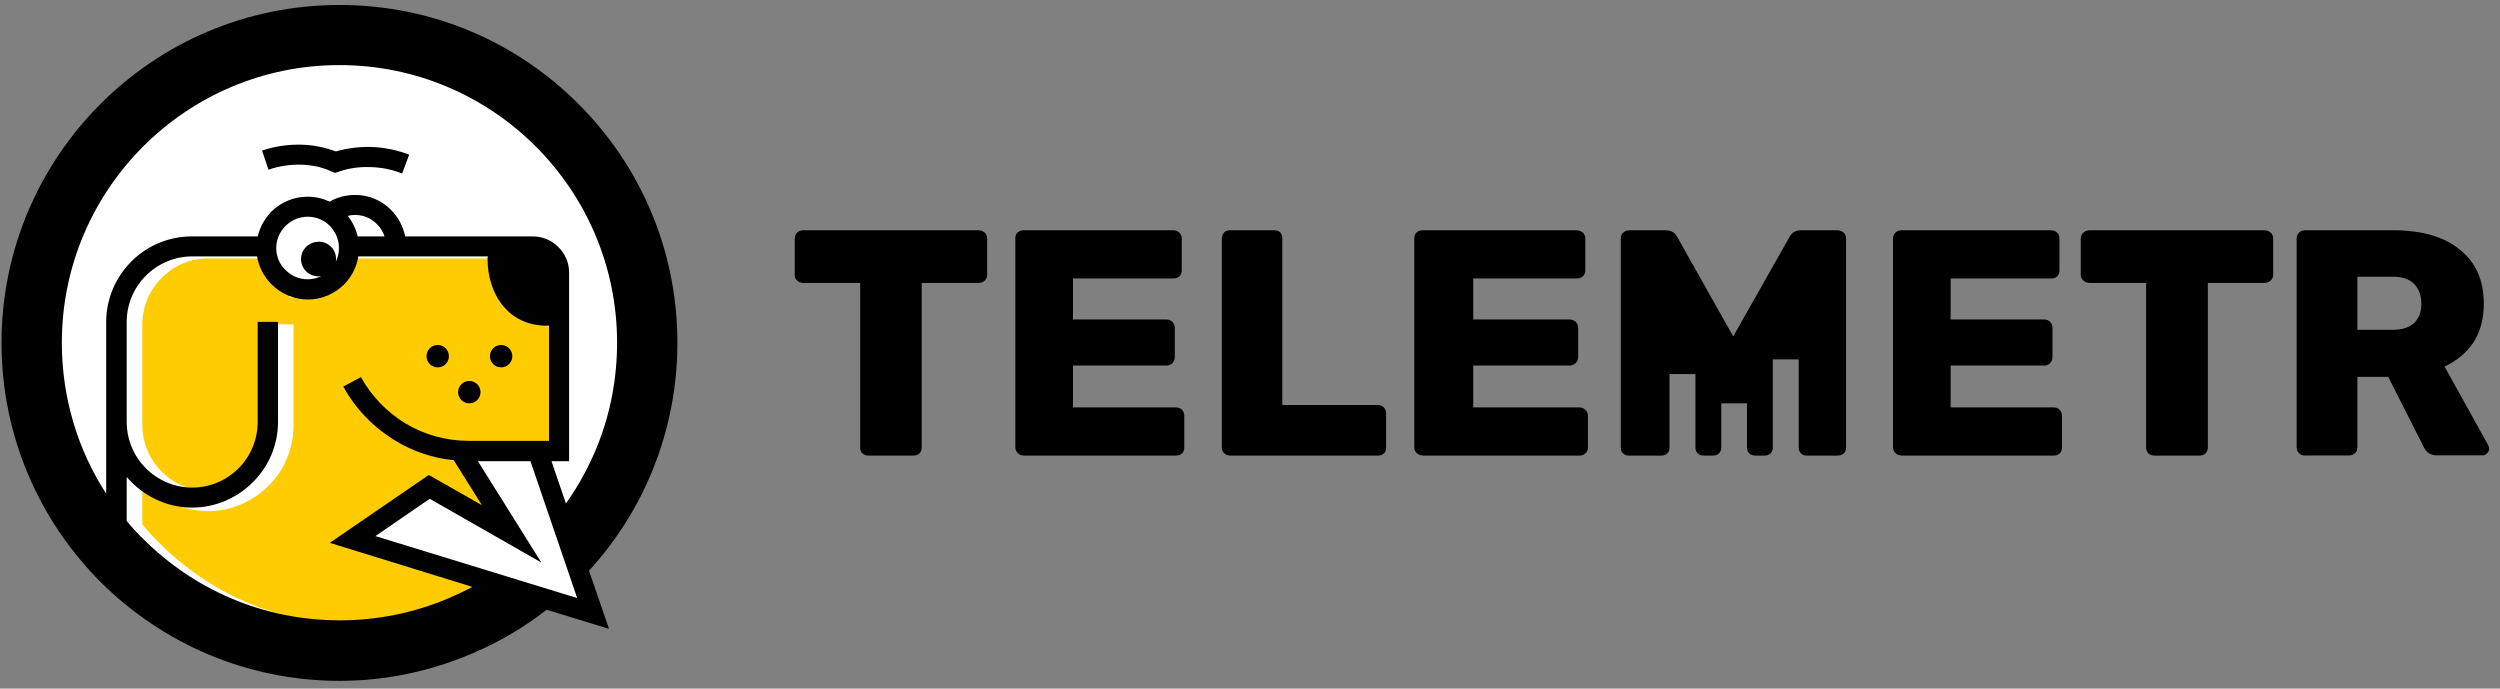 <svg width="167" height="46" viewBox="0 0 167 46" fill="none" xmlns="http://www.w3.org/2000/svg">
<rect x="0" y="0" width="167" height="46" fill="#808080" stroke="none"/>
<g clip-path="url(#clip0_413_3194)">
<g clip-path="url(#clip1_413_3194)">
<path d="M33.676 38.918C33.301 39.175 32.926 39.411 32.538 39.647C31.83 40.063 31.08 40.431 30.317 40.771C29.116 41.285 27.86 41.673 26.562 41.951C25.264 42.207 23.967 42.346 22.669 42.346C20.053 42.346 17.533 41.833 15.236 40.868C12.856 39.883 10.711 38.447 8.921 36.656C5.402 33.139 3.237 28.274 3.237 22.911C3.237 20.295 3.751 17.776 4.715 15.493C5.701 13.093 7.137 10.949 8.928 9.158C10.718 7.389 12.863 5.932 15.243 4.947C17.547 4.003 20.059 3.469 22.676 3.469C25.292 3.469 27.811 4.003 30.095 4.947C32.496 5.932 34.64 7.382 36.431 9.158C39.949 12.676 42.114 17.54 42.114 22.904C42.114 24.125 41.997 25.36 41.761 26.561C41.525 27.782 41.171 28.961 40.72 30.12C40.289 31.203 39.755 32.243 39.144 33.229C38.749 33.86 38.318 34.471 37.867 35.04L39.831 40.806L33.696 38.918H33.676Z" fill="white"/>
<path d="M9.508 35.027C9.86 35.459 10.234 35.877 10.628 36.253C13.983 39.63 18.611 41.719 23.73 41.719C26.283 41.719 28.773 41.203 31.043 40.222C31.575 39.985 32.08 39.748 32.592 39.47L23.101 36.51L28.476 32.799L33.533 35.124L31.354 30.96C29.963 30.821 28.67 30.369 27.508 29.679C26.034 28.788 24.823 27.528 24 26.01L25.764 28.356C26.491 29.637 30.095 30.209 31.354 30.96C32.592 31.692 31.257 29.658 32.765 29.658H37.725V21.922H37.566C36.328 21.922 35.373 21.428 34.702 20.641C33.976 19.812 33.623 18.649 33.623 17.424V17.264H23.149C23.032 17.995 22.679 18.642 22.188 19.137C21.558 19.77 20.701 19.889 19.76 19.889C18.819 19.889 19.801 19.77 19.192 19.137C18.681 18.642 18.349 17.995 18.231 17.264H13.9C12.683 17.264 11.59 17.758 10.801 18.566C9.999 19.353 9.508 20.46 9.508 21.665V28.377C9.508 29.603 9.999 30.703 10.801 31.497C11.583 32.304 12.683 32.799 13.9 32.799C15.118 32.799 16.197 32.304 16.979 31.497C17.781 30.71 18.272 29.603 18.272 28.377V21.665H19.608V28.377C19.608 29.979 18.978 31.42 17.94 32.444C16.903 33.488 15.471 34.143 13.9 34.143C12.33 34.143 10.877 33.488 9.86 32.444C9.743 32.325 9.625 32.207 9.508 32.089V35.027Z" fill="#FECC00"/>
<path d="M31.35 25.448C30.935 25.448 30.602 25.78 30.602 26.196C30.602 26.611 30.935 26.943 31.35 26.943C31.765 26.943 32.098 26.611 32.098 26.196C32.098 25.78 31.765 25.448 31.35 25.448ZM37.809 33.63C38.653 32.433 39.359 31.138 39.906 29.781C40.771 27.622 41.221 25.289 41.221 22.894C41.221 17.771 39.145 13.14 35.787 9.783C32.43 6.425 27.799 4.348 22.676 4.348C17.554 4.348 12.922 6.425 9.565 9.783C6.208 13.14 4.131 17.771 4.131 22.894C4.131 26.604 5.211 30.072 7.094 32.98V28.175V21.502C7.094 19.931 7.745 18.498 8.783 17.459C9.821 16.421 11.254 15.791 12.826 15.791H17.221C17.36 15.161 17.692 14.594 18.121 14.144C18.751 13.514 19.61 13.14 20.551 13.14C21.084 13.14 21.569 13.258 22.026 13.472C22.282 13.313 22.538 13.216 22.808 13.14C23.105 13.064 23.396 13.022 23.708 13.022C24.649 13.022 25.514 13.396 26.123 14.026C26.594 14.497 26.927 15.106 27.065 15.791H35.58C36.244 15.791 36.853 16.047 37.289 16.497C37.739 16.927 38.016 17.536 38.016 18.207V30.806H36.839L37.802 33.63H37.809ZM8.451 34.786C8.804 35.215 9.177 35.631 9.572 36.005C12.929 39.362 17.561 41.439 22.683 41.439C25.237 41.439 27.709 40.926 30 39.95C30.533 39.715 31.038 39.48 31.551 39.203L22.032 36.261L28.643 31.727L32.194 33.748L30.311 30.744C28.92 30.605 27.605 30.155 26.463 29.47C24.988 28.584 23.756 27.331 22.932 25.822L24.109 25.192C24.815 26.465 25.874 27.566 27.134 28.314C28.373 29.041 29.785 29.449 31.315 29.449H36.673V21.758H36.535C35.282 21.758 34.32 21.267 33.648 20.485C32.942 19.661 32.568 18.505 32.568 17.287C32.568 17.224 32.568 17.189 32.589 17.127H23.936C23.818 17.854 23.486 18.498 22.995 18.989C22.365 19.619 21.506 20.007 20.565 20.007C19.623 20.007 18.758 19.612 18.135 18.989C17.644 18.498 17.291 17.854 17.173 17.127H12.839C11.642 17.127 10.541 17.619 9.738 18.422C8.956 19.204 8.464 20.305 8.464 21.502V28.175C8.464 29.394 8.956 30.488 9.738 31.277C10.541 32.08 11.642 32.571 12.839 32.571C14.037 32.571 15.138 32.08 15.941 31.277C16.723 30.494 17.214 29.394 17.214 28.175V21.502H18.571V28.175C18.571 29.767 17.92 31.201 16.882 32.218C15.844 33.257 14.411 33.907 12.839 33.907C11.268 33.907 9.835 33.257 8.797 32.218C8.679 32.1 8.561 31.983 8.464 31.865V34.786H8.451ZM36.514 40.733C35.005 41.91 33.337 42.892 31.571 43.64C28.782 44.838 25.764 45.481 22.683 45.481C16.446 45.481 10.811 42.948 6.713 38.87C2.629 34.772 0.102 29.138 0.102 22.901C0.102 16.663 2.636 11.029 6.713 6.944C10.811 2.846 16.446 0.333 22.683 0.333C28.92 0.333 34.555 2.846 38.639 6.944C42.737 11.029 45.25 16.657 45.25 22.901C45.25 25.787 44.703 28.632 43.644 31.277C42.64 33.789 41.194 36.102 39.345 38.123L40.681 42.006L36.521 40.733H36.514ZM31.924 30.806L36.161 37.576L28.706 33.319L25.078 35.811L38.556 39.95L35.434 30.806H31.924ZM25.687 15.791C25.59 15.48 25.41 15.203 25.196 14.988C24.822 14.594 24.296 14.358 23.721 14.358C23.541 14.358 23.389 14.379 23.23 14.421C23.541 14.815 23.777 15.286 23.895 15.791H25.68H25.687ZM21.292 16.144C21.942 16.144 22.448 16.657 22.448 17.3C22.448 17.363 22.448 17.439 22.427 17.494C22.565 17.217 22.642 16.906 22.642 16.573C22.642 15.985 22.406 15.473 22.032 15.085C21.659 14.711 21.133 14.476 20.558 14.476C19.983 14.476 19.457 14.711 19.084 15.085C18.689 15.48 18.453 15.985 18.453 16.573C18.453 17.162 18.689 17.674 19.084 18.048C19.457 18.422 19.97 18.657 20.558 18.657C20.89 18.657 21.188 18.581 21.479 18.442C21.402 18.463 21.34 18.463 21.285 18.463C20.634 18.463 20.108 17.951 20.108 17.307C20.108 16.663 20.641 16.151 21.285 16.151L21.292 16.144ZM26.864 11.589C26.158 11.312 25.431 11.174 24.704 11.16C23.978 11.139 23.271 11.236 22.628 11.472L22.372 11.548L22.136 11.451C21.506 11.153 20.821 11.022 20.115 11.001C19.388 10.98 18.64 11.098 17.934 11.333L17.505 10.059C18.37 9.762 19.27 9.644 20.156 9.665C20.939 9.686 21.707 9.845 22.434 10.115C23.181 9.9 23.964 9.803 24.746 9.817C25.632 9.838 26.491 10.011 27.335 10.329L26.864 11.582V11.589ZM33.475 23.046C33.06 23.046 32.727 23.378 32.727 23.794C32.727 24.209 33.06 24.541 33.475 24.541C33.89 24.541 34.223 24.209 34.223 23.794C34.223 23.378 33.89 23.046 33.475 23.046ZM29.239 23.046C28.823 23.046 28.491 23.378 28.491 23.794C28.491 24.209 28.823 24.541 29.239 24.541C29.654 24.541 29.986 24.209 29.986 23.794C29.986 23.378 29.654 23.046 29.239 23.046Z" fill="black"/>
<path d="M153.97 30.432C153.811 30.432 153.694 30.391 153.576 30.273C153.48 30.177 153.417 30.038 153.417 29.9V15.936C153.417 15.777 153.48 15.639 153.576 15.542C153.673 15.445 153.811 15.383 153.97 15.383H159.886C161.766 15.383 163.258 15.811 164.316 16.675C165.394 17.539 165.919 18.734 165.919 20.296C165.919 21.297 165.685 22.154 165.235 22.859C164.765 23.564 164.116 24.11 163.293 24.483L166.21 29.734C166.25 29.831 166.271 29.914 166.271 29.969C166.271 30.087 166.231 30.204 166.133 30.28C166.058 30.377 165.94 30.418 165.823 30.418H162.789C162.374 30.418 162.083 30.239 161.903 29.852L159.533 25.174H157.474V29.893C157.474 30.052 157.412 30.19 157.295 30.287C157.197 30.384 157.059 30.425 156.901 30.425H153.963L153.97 30.432ZM159.865 22.03C160.473 22.03 160.944 21.871 161.275 21.56C161.586 21.263 161.745 20.834 161.745 20.289C161.745 19.743 161.586 19.308 161.275 18.976C160.944 18.644 160.473 18.485 159.865 18.485H157.474V22.03H159.865Z" fill="black"/>
<path d="M143.935 30.432C143.776 30.432 143.637 30.391 143.52 30.294C143.422 30.197 143.36 30.059 143.36 29.9V18.898H139.569C139.41 18.898 139.272 18.836 139.174 18.739C139.057 18.643 138.994 18.505 138.994 18.346V15.935C138.994 15.777 139.057 15.638 139.174 15.542C139.272 15.445 139.41 15.383 139.569 15.383H151.274C151.433 15.383 151.572 15.445 151.689 15.542C151.787 15.638 151.849 15.777 151.849 15.935V18.346C151.849 18.505 151.787 18.643 151.689 18.739C151.572 18.836 151.433 18.898 151.274 18.898H147.484V29.9C147.484 30.059 147.421 30.197 147.323 30.294C147.206 30.391 147.068 30.432 146.908 30.432H143.921H143.935Z" fill="black"/>
<path d="M126.999 30.418C126.842 30.418 126.726 30.377 126.61 30.26C126.515 30.163 126.453 30.025 126.453 29.887V15.935C126.453 15.776 126.515 15.638 126.61 15.542C126.705 15.445 126.842 15.383 126.999 15.383H137.023C137.18 15.383 137.317 15.445 137.412 15.542C137.528 15.638 137.569 15.776 137.569 15.935V18.068C137.569 18.227 137.528 18.365 137.412 18.462C137.317 18.558 137.18 18.6 137.023 18.6H130.304V21.34H136.559C136.716 21.34 136.852 21.402 136.947 21.499C137.063 21.617 137.105 21.734 137.105 21.893V23.846C137.105 24.005 137.063 24.143 136.947 24.261C136.852 24.357 136.716 24.419 136.559 24.419H130.304V27.215H137.193C137.35 27.215 137.467 27.257 137.583 27.374C137.678 27.471 137.74 27.609 137.74 27.767V29.901C137.74 30.059 137.678 30.197 137.583 30.294C137.467 30.391 137.35 30.432 137.193 30.432H126.992L126.999 30.418Z" fill="black"/>
<path d="M95.014 30.418C94.874 30.418 94.734 30.377 94.635 30.26C94.516 30.163 94.474 30.025 94.474 29.887V15.935C94.474 15.776 94.516 15.638 94.614 15.542C94.713 15.445 94.853 15.383 95.014 15.383H105.317C105.478 15.383 105.618 15.445 105.738 15.542C105.836 15.638 105.899 15.776 105.899 15.935V18.068C105.899 18.227 105.836 18.365 105.738 18.462C105.618 18.558 105.478 18.6 105.317 18.6H98.411V21.34H104.839C105.001 21.34 105.141 21.402 105.26 21.499C105.359 21.617 105.422 21.755 105.422 21.893V23.846C105.422 24.005 105.359 24.143 105.26 24.261C105.141 24.357 105.001 24.419 104.839 24.419H98.411V27.215H105.492C105.653 27.215 105.794 27.257 105.892 27.374C106.011 27.471 106.074 27.609 106.074 27.767V29.901C106.074 30.059 106.011 30.197 105.892 30.294C105.794 30.391 105.653 30.432 105.492 30.432H95.007L95.014 30.418Z" fill="black"/>
<path d="M82.145 30.425C82.008 30.425 81.872 30.384 81.776 30.266C81.66 30.17 81.619 30.032 81.619 29.893V15.915C81.619 15.756 81.68 15.638 81.776 15.521C81.872 15.424 82.008 15.383 82.145 15.383H85.131C85.288 15.383 85.425 15.424 85.52 15.521C85.616 15.638 85.657 15.756 85.657 15.915V27.055H92.046C92.203 27.055 92.339 27.117 92.435 27.214C92.551 27.331 92.592 27.469 92.592 27.628V29.9C92.592 30.059 92.551 30.197 92.435 30.294C92.339 30.391 92.203 30.432 92.046 30.432H82.145V30.425Z" fill="black"/>
<path d="M68.35 30.418C68.213 30.418 68.077 30.377 67.981 30.26C67.886 30.163 67.824 30.025 67.824 29.887V15.935C67.824 15.776 67.865 15.638 67.961 15.542C68.077 15.445 68.193 15.383 68.35 15.383H78.394C78.551 15.383 78.667 15.445 78.783 15.542C78.879 15.638 78.94 15.776 78.94 15.935V18.068C78.94 18.227 78.879 18.365 78.783 18.462C78.667 18.558 78.551 18.6 78.394 18.6H71.675V21.34H77.909C78.066 21.34 78.203 21.402 78.319 21.499C78.415 21.617 78.476 21.755 78.476 21.893V23.846C78.476 24.005 78.415 24.143 78.319 24.261C78.203 24.357 78.066 24.419 77.909 24.419H71.675V27.215H78.544C78.701 27.215 78.838 27.257 78.954 27.374C79.05 27.471 79.111 27.609 79.111 27.767V29.901C79.111 30.059 79.05 30.197 78.954 30.294C78.838 30.391 78.701 30.432 78.544 30.432H68.343L68.35 30.418Z" fill="black"/>
<path d="M58.017 30.432C57.857 30.432 57.718 30.391 57.621 30.294C57.503 30.197 57.461 30.059 57.461 29.9V18.898H53.644C53.484 18.898 53.345 18.836 53.248 18.739C53.13 18.643 53.089 18.505 53.089 18.346V15.935C53.089 15.777 53.13 15.638 53.248 15.542C53.345 15.445 53.484 15.383 53.644 15.383H65.388C65.548 15.383 65.666 15.445 65.784 15.542C65.881 15.638 65.943 15.777 65.943 15.935V18.346C65.943 18.505 65.881 18.643 65.784 18.739C65.666 18.836 65.548 18.898 65.388 18.898H61.57V29.9C61.57 30.059 61.508 30.197 61.411 30.294C61.314 30.391 61.175 30.432 61.015 30.432H58.003H58.017Z" fill="black"/>
<path d="M108.825 30.432C108.665 30.432 108.526 30.391 108.429 30.294C108.31 30.197 108.269 30.059 108.269 29.9V15.936C108.269 15.777 108.31 15.639 108.429 15.542C108.526 15.445 108.665 15.383 108.825 15.383H111.266C111.641 15.383 111.899 15.542 112.052 15.853L115.779 22.472L119.527 15.853C119.688 15.542 119.945 15.383 120.3 15.383H122.74C122.901 15.383 123.04 15.445 123.158 15.542C123.255 15.639 123.318 15.777 123.318 15.936V29.9C123.318 30.059 123.255 30.197 123.158 30.294C123.04 30.391 122.901 30.432 122.74 30.432H120.689C120.55 30.432 120.411 30.391 120.314 30.294C120.217 30.197 120.154 30.059 120.154 29.921V24.006H118.422V29.921C118.422 30.059 118.36 30.197 118.262 30.294C118.164 30.391 118.026 30.432 117.887 30.432H117.253C117.094 30.432 116.976 30.391 116.857 30.294C116.76 30.197 116.697 30.059 116.697 29.921V26.943H114.98V29.921C114.98 30.059 114.917 30.197 114.82 30.294C114.701 30.391 114.583 30.432 114.423 30.432H113.811C113.651 30.432 113.512 30.391 113.415 30.294C113.317 30.197 113.255 30.059 113.255 29.921V24.987H111.523V29.921C111.523 30.059 111.481 30.197 111.363 30.294C111.266 30.391 111.127 30.432 110.988 30.432H108.797H108.825Z" fill="black"/>
</g>
</g>
<defs>
<clipPath id="clip0_413_3194">
<rect width="166.169" height="45.319" fill="white" transform="translate(0.102 0.333)"/>
</clipPath>
<clipPath id="clip1_413_3194">
<rect width="166.169" height="45.319" fill="white" transform="translate(0.102 0.333)"/>
</clipPath>
</defs>
</svg>
